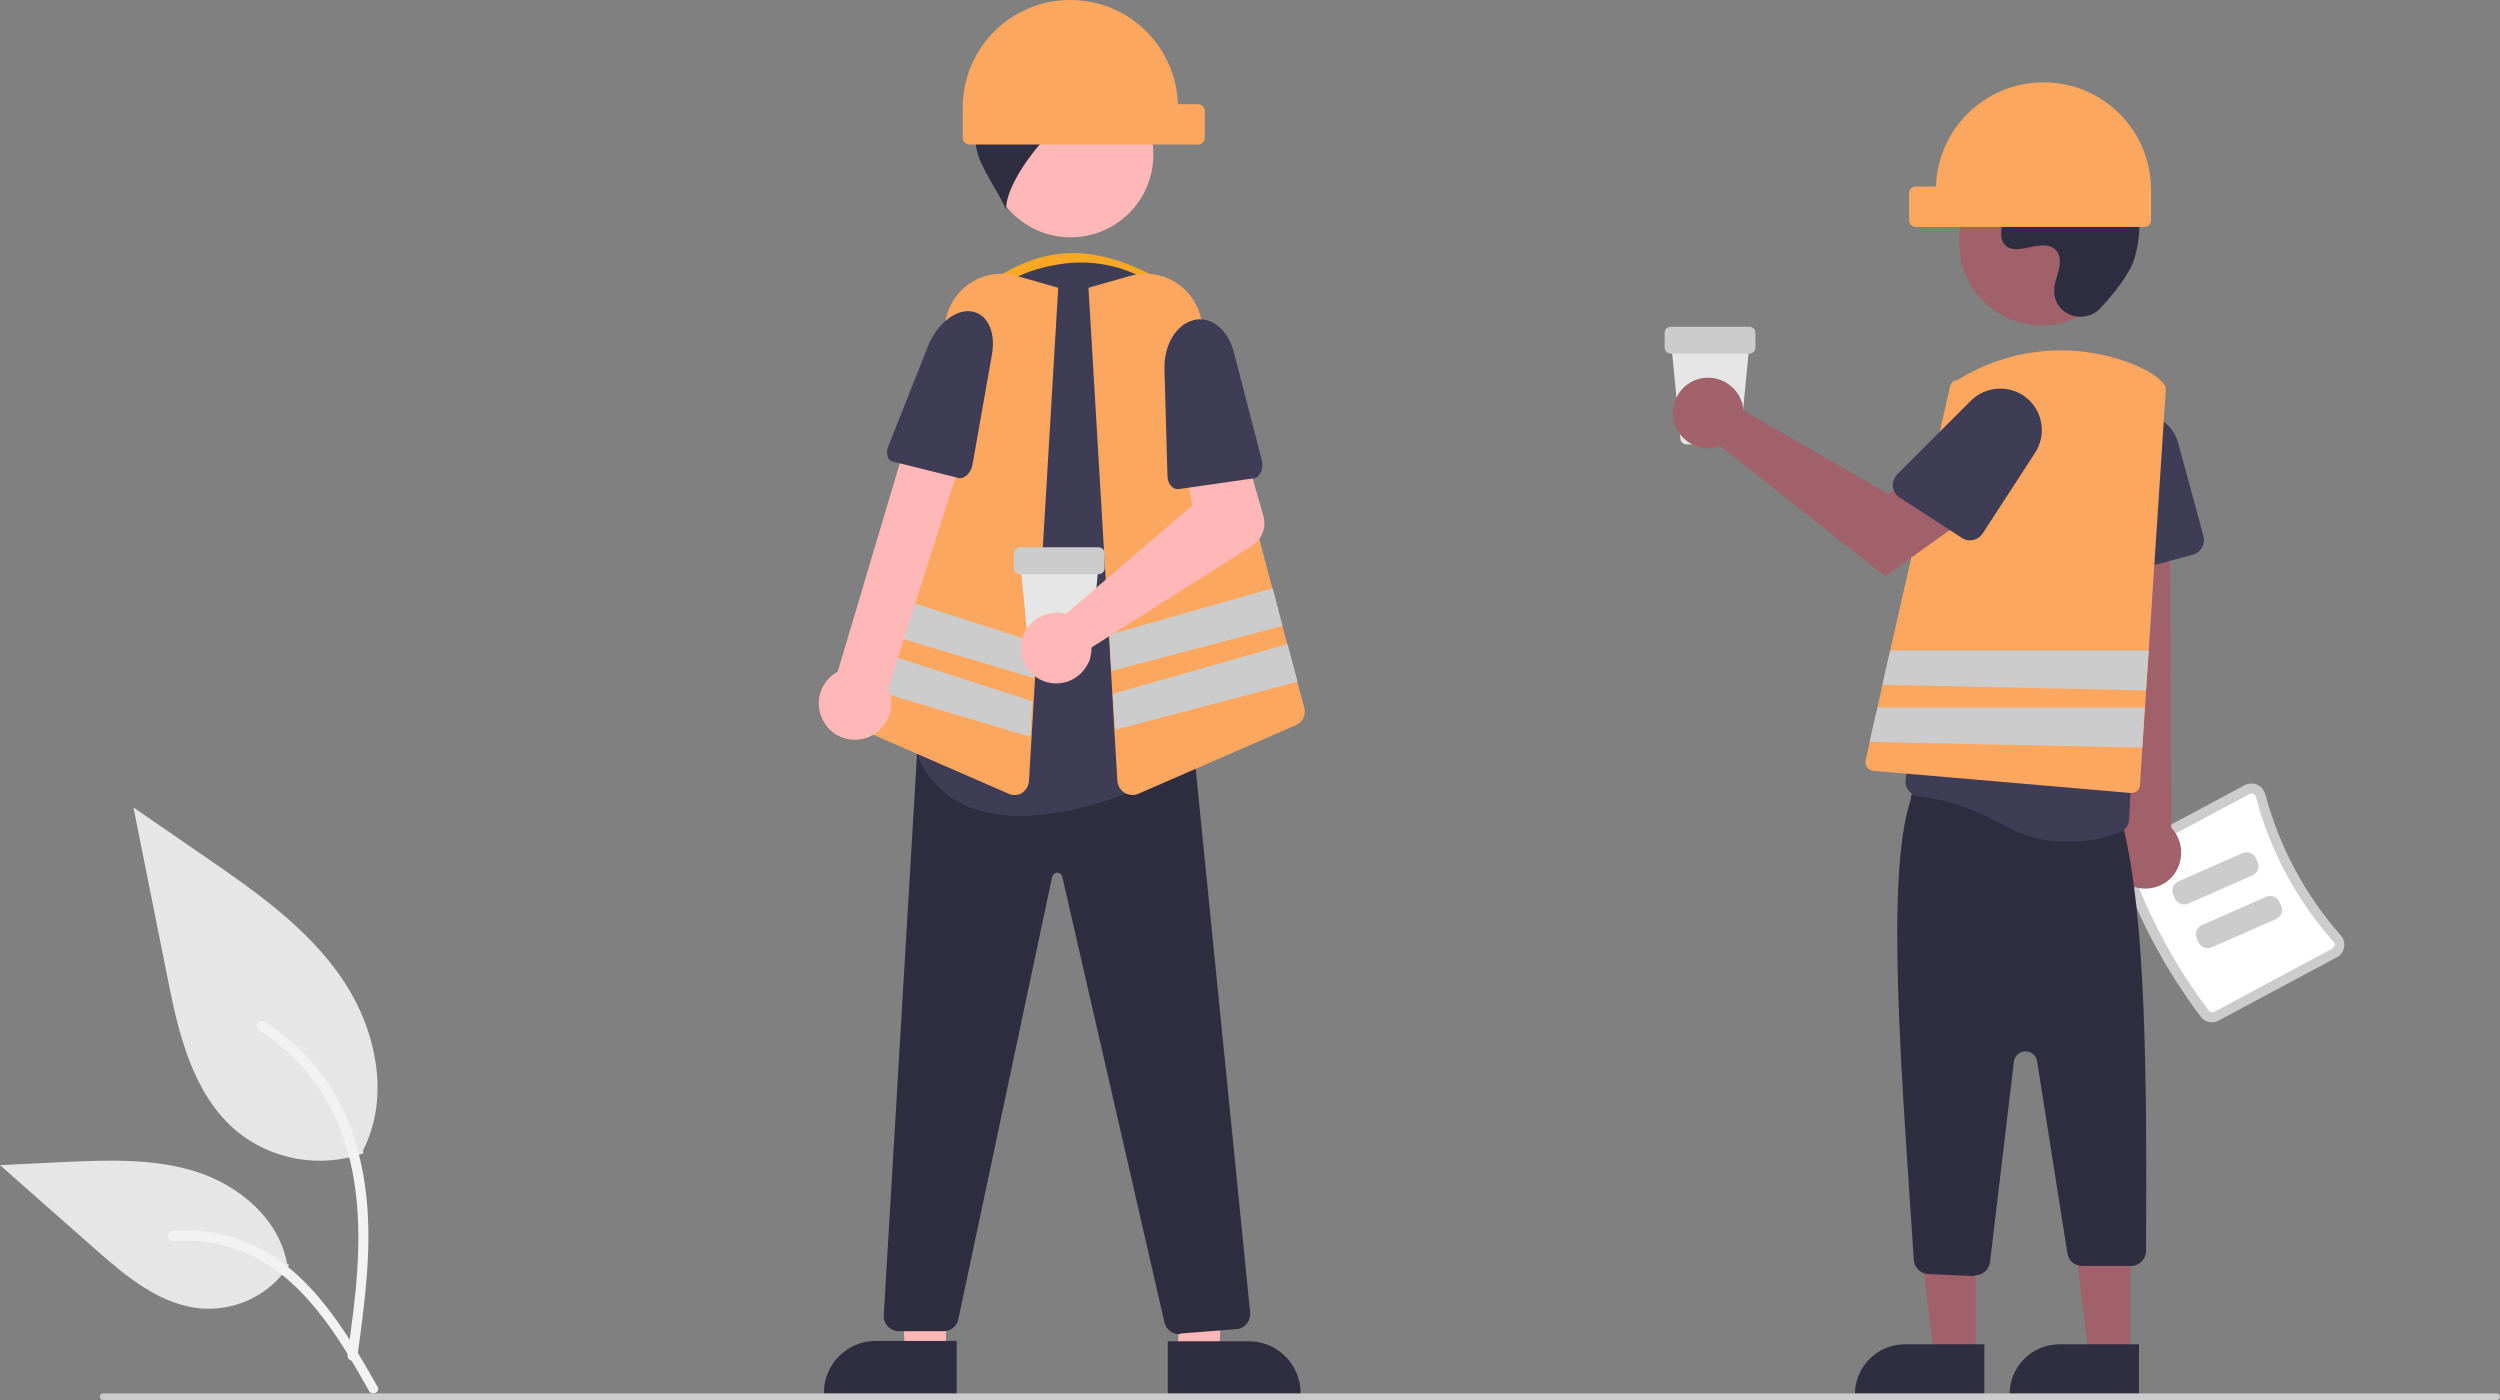 <?xml version="1.0" encoding="utf-8"?>
<!-- Generator: Adobe Illustrator 27.2.0, SVG Export Plug-In . SVG Version: 6.00 Build 0)  -->
<svg version="1.1" id="b64f0f6f-db43-4ca5-b855-c1335bdefc13"
	 xmlns="http://www.w3.org/2000/svg" xmlns:xlink="http://www.w3.org/1999/xlink" x="0px" y="0px" viewBox="0 0 743.7 416.5"
	 style="enable-background:new 0 0 743.7 416.5;" xml:space="preserve">
<rect x="0" y="0" width="743.7" height="416.5" fill="#808080" stroke="none"/>
<style type="text/css">
	.st0{fill:#E6E6E6;}
	.st1{fill:#CCCCCC;}
	.st2{fill:#F9A826;}
	.st3{fill:#FFB8B8;}
	.st4{fill:#2F2E41;}
	.st5{fill:#3F3D56;}
	.st6{fill:#FCA75F;}
	.st7{fill:#FFFFFF;}
	.st8{fill:#A0616A;}
	.st9{fill:#F2F2F2;}
</style>
<path class="st0" d="M515.8,132.2h-14.1c-0.9,0-1.7-0.7-1.8-1.6l-2.8-29h23.4l-2.8,29C517.5,131.4,516.7,132.2,515.8,132.2z"/>
<path class="st1" d="M520.4,105.2H497c-1,0-1.8-0.8-1.8-1.8V99c0-1,0.8-1.8,1.8-1.8h23.4c1,0,1.8,0.8,1.8,1.8v4.4
	C522.2,104.3,521.4,105.2,520.4,105.2z"/>
<path class="st2" d="M350.4,101h-56V84c17.7-12.3,33.4-11.2,54,1L350.4,101z"/>
<polygon class="st3" points="281.4,403 269.2,403 267.3,355.7 281.4,355.7 "/>
<path class="st4" d="M284.6,414.8l-39.5,0v-0.5c0-8.5,6.9-15.4,15.4-15.4c0,0,0,0,0,0h0l24.1,0L284.6,414.8z"/>
<polygon class="st3" points="350.5,403 362.7,403 364.6,355.7 350.5,355.7 "/>
<path class="st4" d="M347.4,399l24.1,0h0c8.5,0,15.4,6.9,15.4,15.4c0,0,0,0,0,0v0.5l-39.5,0L347.4,399z"/>
<path class="st4" d="M350.8,396.9c-2.1,0-3.9-1.5-4.4-3.5L316,260.8c-0.1-0.7-0.8-1.2-1.5-1.2h0c-0.7,0-1.3,0.5-1.5,1.2l-27.9,131.6
	c-0.4,2.1-2.3,3.6-4.4,3.6h-13.3c-2.5,0-4.5-2-4.5-4.5c0-0.1,0-0.2,0-0.3l9.9-166.9l4-1.2l0.1,0l78.3,0.7l16.7,166.7
	c0.2,2.5-1.6,4.7-4,4.9c0,0-0.1,0-0.1,0l-16.6,1.3C351,396.9,350.9,396.9,350.8,396.9z"/>
<circle class="st3" cx="318.5" cy="46" r="24.6"/>
<path class="st5" d="M303.4,242.7c-4.3,0.1-8.6-0.6-12.7-1.8c-7.4-2.2-13.6-7.4-17-14.4c-0.5-1-0.7-2.2-0.3-3.4
	c2.7-9.2,15.8-57.3,7.4-95.5c-2.4-10.7-0.3-22,5.8-31.1c5.9-9.1,15.3-15.4,25.9-17.4l0,0c1.4-0.3,2.8-0.5,4.1-0.7
	c11.8-1.5,23.6,2.4,32.3,10.6c8.9,8.3,13.6,20.2,12.8,32.4l-6.4,103c-0.1,1.6-1,3-2.4,3.7C345.5,232.1,323.3,242.7,303.4,242.7z"/>
<path class="st4" d="M346.2,27.9c-5.3-13.2-19-21-33.1-18.6l7.7,6.3c-9.6,0.3-19.7-0.4-26.6,6.4c2.2-0.1,5.1,4.6,7.2,4.6
	c-4.1,0.1-7.8,3-9.6,6.6c-1.7,3.8-2.1,8-1.1,12c0.8,4,7,13.4,8.6,17.1c-0.3-9.8,18.9-33.1,28.3-30.6c-4.8,1.8-8.9,4.9-11.9,9
	c6.4-3.2,13.6-4.4,20.7-3.4c1.6,0.4,3.3,0.5,4.9,0.3c3.3-0.6,5.4-3.8,4.7-7.1c-0.2-0.9-0.6-1.8-1.2-2.5L346.2,27.9z"/>
<path class="st6" d="M301.8,236.5c-0.6,0-1.2-0.1-1.8-0.4l-46.6-20.3c-2-0.9-3.1-3.1-2.6-5.3L281.6,94c2.4-9,11.6-14.4,20.6-12
	c0.1,0,0.2,0.1,0.3,0.1l12.3,3.5l-8.7,146.7c-0.1,1.5-0.9,2.8-2.1,3.6C303.4,236.3,302.6,236.5,301.8,236.5z"/>
<path class="st6" d="M388,210.5l-2.1-7.7l-3-11.2l-1.4-5.4l-3-11.2l-21.4-81c-2.4-9-11.6-14.4-20.6-12c-0.1,0-0.2,0.1-0.4,0.1
	l-12.3,3.5l6.1,103.2l0.6,10.8l0.4,6.8v0l0.6,10.7l0.9,15.2c0.2,2.4,2.1,4.2,4.5,4.2c0.6,0,1.2-0.1,1.8-0.4l46.6-20.3
	C387.5,215,388.6,212.7,388,210.5z"/>
<polygon class="st1" points="381.5,186.2 330.6,199.6 330,188.8 378.6,175 "/>
<polygon class="st1" points="386,202.8 331.7,217.1 331,206.4 331,206.4 383,191.6 "/>
<polygon class="st1" points="308.2,191.1 307.5,201.7 257.6,186.8 260.5,175.8 "/>
<polygon class="st1" points="307.1,208.6 256.2,192.2 253.2,203.3 306.5,219.2 "/>
<path class="st3" d="M257.1,219.7c5.7-1.5,9.2-7.4,7.7-13.1c-0.2-0.6-0.4-1.2-0.6-1.8l24-75.2l-17-3.6l-22,73.8
	c-5.2,2.8-7.2,9.4-4.3,14.6C247.2,218.8,252.2,221,257.1,219.7L257.1,219.7z"/>
<path class="st5" d="M288.7,92.6L288.7,92.6c4.9,0.5,7.6,6,6.4,12.8l-5.8,32.8c-0.4,2.5-2.5,4.4-4.1,4l-19.7-4.9
	c-1.5-0.4-2.1-2.5-1.2-4.7l11.8-29.7C278.7,96.5,284,92.1,288.7,92.6z"/>
<path class="st6" d="M318.4,0L318.4,0c17.3,0,31.4,13.7,32,31h6c1.1,0,2,0.9,2,2v8c0,1.1-0.9,2-2,2h-68c-1.1,0-2-0.9-2-2v-9
	C286.4,14.3,300.7,0,318.4,0C318.4,0,318.4,0,318.4,0z"/>
<path class="st0" d="M322.2,197.8h-14.1c-0.9,0-1.7-0.7-1.8-1.6l-2.8-29h23.4l-2.8,29C324,197.1,323.2,197.8,322.2,197.8z"/>
<path class="st1" d="M326.8,170.8h-23.4c-1,0-1.8-0.8-1.8-1.8v-4.4c0-1,0.8-1.8,1.8-1.8h23.4c1,0,1.8,0.8,1.8,1.8v4.4
	C328.7,170,327.8,170.8,326.8,170.8z"/>
<path class="st3" d="M315.5,182.3c0.5,0.1,1.1,0.2,1.6,0.3l37.6-32.3l-2.2-11.8l17.4-5.7l5.9,20.6c1,3.4-0.4,7.1-3.4,9l-47.7,30.2
	c0.1,5.8-4.5,10.6-10.3,10.7c-5.8,0.1-10.6-4.5-10.7-10.3c-0.1-5.8,4.5-10.6,10.3-10.7C314.6,182.2,315,182.2,315.5,182.3
	L315.5,182.3z"/>
<path class="st5" d="M354.8,95.3L354.8,95.3c5.2-1.5,10.4,2.5,12.2,9.3l8.4,32.4c0.6,2.4-0.6,5-2.5,5.3l-22.3,3.2
	c-1.7,0.2-3.2-1.5-3.3-3.8l-0.9-31.9C346.2,102.8,349.8,96.7,354.8,95.3z"/>
<path class="st1" d="M654.7,302.5c-10.3-13.7-18.4-28.8-24.1-44.9c-0.7-2,0.2-4.2,2-5.2l35.1-18.8c1.2-0.6,2.5-0.7,3.7-0.2
	c1.2,0.5,2.1,1.6,2.5,2.9c4.1,15.5,11.8,29.9,22.4,41.9c0.9,1,1.3,2.3,1,3.6c-0.2,1.3-1,2.4-2.2,3l-35.1,18.8
	C658.2,304.6,655.9,304.1,654.7,302.5z"/>
<path class="st7" d="M657.1,300.7c0.4,0.5,1.1,0.6,1.6,0.3l35.1-18.8c0.3-0.2,0.6-0.5,0.7-0.9c0.1-0.4,0-0.8-0.3-1.1
	c-11-12.4-18.9-27.1-23.1-43.1c-0.1-0.4-0.4-0.7-0.8-0.9c-0.4-0.2-0.8-0.1-1.1,0L634,255c-0.5,0.3-0.8,0.9-0.6,1.5
	C639,272.4,647,287.3,657.1,300.7L657.1,300.7z"/>
<path class="st1" d="M670.1,260.4l-19.1,8.4c-1.5,0.7-3.3,0-4-1.5l-0.5-1.1c-0.7-1.5,0-3.3,1.5-4l19.1-8.4c1.5-0.7,3.3,0,4,1.5
	l0.5,1.1C672.3,258,671.6,259.7,670.1,260.4z"/>
<path class="st1" d="M677.1,273.4l-19.1,8.4c-1.5,0.7-3.3,0-4-1.5l-0.5-1.1c-0.7-1.5,0-3.3,1.5-4l19.1-8.4c1.5-0.7,3.3,0,4,1.5
	l0.5,1.1C679.3,271,678.6,272.7,677.1,273.4z"/>
<path class="st8" d="M632.2,262.6c-5-3.2-6.4-9.9-3.2-14.8c0.3-0.5,0.7-1,1.2-1.5L622,131.7l23.3,2.3l0.6,112.2
	c4.1,4.3,3.9,11.2-0.4,15.3C641.9,264.8,636.4,265.3,632.2,262.6L632.2,262.6z"/>
<path class="st5" d="M627.3,170.2c-1.1-0.8-1.8-2-1.9-3.4l-1.7-30.9c-0.4-6.8,4.9-12.7,11.7-13.1c5.8-0.3,11.1,3.5,12.6,9.1
	l7.5,27.6c0.6,2.4-0.8,4.9-3.2,5.5l-21.3,5.8C629.8,171.2,628.4,171,627.3,170.2z"/>
<polygon class="st8" points="587.7,403.4 575.4,403.4 569.6,356.1 587.7,356.1 "/>
<path class="st4" d="M566.7,399.9h23.6l0,0v14.9l0,0h-38.5l0,0l0,0C551.8,406.6,558.4,399.9,566.7,399.9L566.7,399.9z"/>
<polygon class="st8" points="633.7,403.4 621.4,403.4 615.6,356.1 633.7,356.1 "/>
<path class="st4" d="M612.7,399.9h23.6l0,0v14.9l0,0h-38.5l0,0l0,0C597.8,406.6,604.4,399.9,612.7,399.9L612.7,399.9z"/>
<path class="st4" d="M587.1,379.6l-13.5-0.6c-2.4-0.1-4.3-2.1-4.3-4.5c-3.6-54.9-8.5-113.8-0.9-136.6c0-2.5,2-4.5,4.5-4.5
	c0.2,0,0.5,0,0.7,0l54,7.8c2.2,0.3,3.8,2.2,3.9,4.4c6.9,26.9,7.2,75.8,6.9,126.5c0,2.5-2,4.5-4.5,4.5c0,0,0,0,0,0h-14.5
	c-2.2,0-4.1-1.6-4.4-3.8l-9-57.1c-0.3-1.9-2.1-3.2-4-2.9c-1.5,0.2-2.7,1.5-2.9,3l-7.1,59.6c-0.3,2.3-2.2,4-4.5,4
	C587.2,379.6,587.2,379.6,587.1,379.6z"/>
<path class="st5" d="M596.6,245.7c-11.9-6.6-21.2-8.3-25.7-8.8c-1.2-0.1-2.3-0.7-3.1-1.7c-0.8-1-1.1-2.2-0.9-3.4l12.9-96.1
	c1.5-11.4,8.8-21.2,19.4-26c10.2-4.7,22.1-3.7,31.4,2.5c0.4,0.3,0.9,0.6,1.3,0.9c10.8,7.9,15.8,21.6,12.6,34.6
	c-7.9,32.5-10.7,85.7-11.1,96c-0.1,1.8-1.2,3.4-2.9,4c-4.9,1.8-10,2.7-15.2,2.7C608.8,250.5,602.3,248.9,596.6,245.7z"/>
<circle class="st8" cx="607.4" cy="72.2" r="24.6"/>
<path class="st4" d="M624.8,91.7c-4.6,4.9-13.1,2.3-13.7-4.4c0-0.5,0-1,0-1.6c0.3-3,2-5.6,1.6-8.8c-0.1-0.8-0.4-1.5-0.8-2.1
	c-3.7-4.9-12.2,2.2-15.7-2.2c-2.1-2.7,0.4-7-1.3-10c-2.1-4-8.5-2-12.5-4.2c-4.4-2.4-4.2-9.2-1.2-13.4c3.6-5,9.8-7.7,15.9-8.1
	s12.3,1.3,18,3.5c6.5,2.5,13,6.1,17,11.8c4.9,7,5.3,16.3,2.9,24.5C633.6,81.6,628.5,87.7,624.8,91.7z"/>
<path class="st6" d="M644.3,115.5c-0.4-2-4.1-4.8-9.4-7c-17.2-7-36.7-5.3-52.5,4.5c-1.1,0.1-2.1,0.9-2.3,2l-17.8,78.5l-2.3,10.2
	l-1.5,6.8l-2.3,10.2l-1.2,5.5c-0.3,1.4,0.5,2.7,1.9,3c0.1,0,0.2,0,0.3,0.1l76.7,6.6c0.1,0,0.1,0,0.2,0c1.3,0,2.4-1,2.5-2.3l0.7-11.1
	l0.8-11.9l0.3-5.1l0.8-11.9l5.1-77.8L644.3,115.5L644.3,115.5z"/>
<path class="st8" d="M518.4,120.5c0.1,0.5,0.2,1.1,0.2,1.6l43,24.8l10.4-6l11.1,14.6l-22.3,15.9l-49-38.7c-5.4,2-11.5-0.8-13.5-6.2
	c-2-5.4,0.8-11.5,6.2-13.5c5.4-2,11.5,0.8,13.5,6.2C518.2,119.6,518.3,120.1,518.4,120.5L518.4,120.5z"/>
<path class="st5" d="M563.1,144.8c-0.1-1.4,0.3-2.7,1.3-3.7l21.9-21.9c4.8-4.8,12.7-4.8,17.5,0c4.1,4.1,4.8,10.6,1.6,15.5l-15.6,24
	c-1.4,2.1-4.1,2.7-6.2,1.3l-18.5-12C564,147.4,563.3,146.1,563.1,144.8z"/>
<polygon class="st1" points="639.2,193.5 638.4,205.4 560,203.7 562.3,193.5 "/>
<polygon class="st1" points="638,210.5 637.3,222.4 556.2,220.7 558.5,210.5 "/>
<path class="st6" d="M607.9,24.5L607.9,24.5c-17.3,0-31.4,13.7-32,31h-6c-1.1,0-2,0.9-2,2v8c0,1.1,0.9,2,2,2h68c1.1,0,2-0.9,2-2v-9
	C639.9,38.8,625.6,24.5,607.9,24.5C607.9,24.5,607.9,24.5,607.9,24.5z"/>
<path class="st0" d="M108.1,343.1c-12.9,4.5-27.2,2-37.7-6.6c-13.2-11.1-17.4-29.4-20.7-46.3l-10-50l20.9,14.4
	c15,10.3,30.4,21,40.8,36s14.9,35.4,6.6,51.6"/>
<path class="st9" d="M106.3,403.6c2.1-15.4,4.3-31,2.8-46.5c-1.3-13.8-5.5-27.3-14.1-38.4c-4.6-5.9-10.1-10.9-16.4-14.8
	c-1.6-1-3.1,1.6-1.5,2.6c10.9,6.9,19.3,17,24,29c5.2,13.3,6.1,27.8,5.2,41.9c-0.5,8.5-1.7,17-2.9,25.5c-0.2,0.8,0.3,1.6,1,1.8
	C105.3,404.9,106.1,404.4,106.3,403.6L106.3,403.6z"/>
<path class="st0" d="M86,376.4c-5.5,8.4-15,13.3-25.1,12.9c-12.7-0.6-23.3-9.5-32.8-17.9L0,346.6l18.6-0.9
	c13.4-0.6,27.1-1.2,39.9,2.9s24.5,14.1,26.9,27.3"/>
<path class="st9" d="M112.3,412.5c-10.2-18-22-38-43-44.4c-5.9-1.8-12-2.4-18.1-1.9c-1.9,0.2-1.4,3.1,0.5,3
	c10.2-0.8,20.4,1.9,28.9,7.6c8.1,5.5,14.5,13.3,19.9,21.4c3.3,5,6.2,10.2,9.2,15.4C110.5,415.4,113.3,414.2,112.3,412.5L112.3,412.5
	z"/>
<path class="st1" d="M742.7,416.5h-712c-0.6,0-1-0.4-1-1s0.4-1,1-1h712c0.6,0,1,0.4,1,1S743.3,416.5,742.7,416.5z"/>
</svg>
